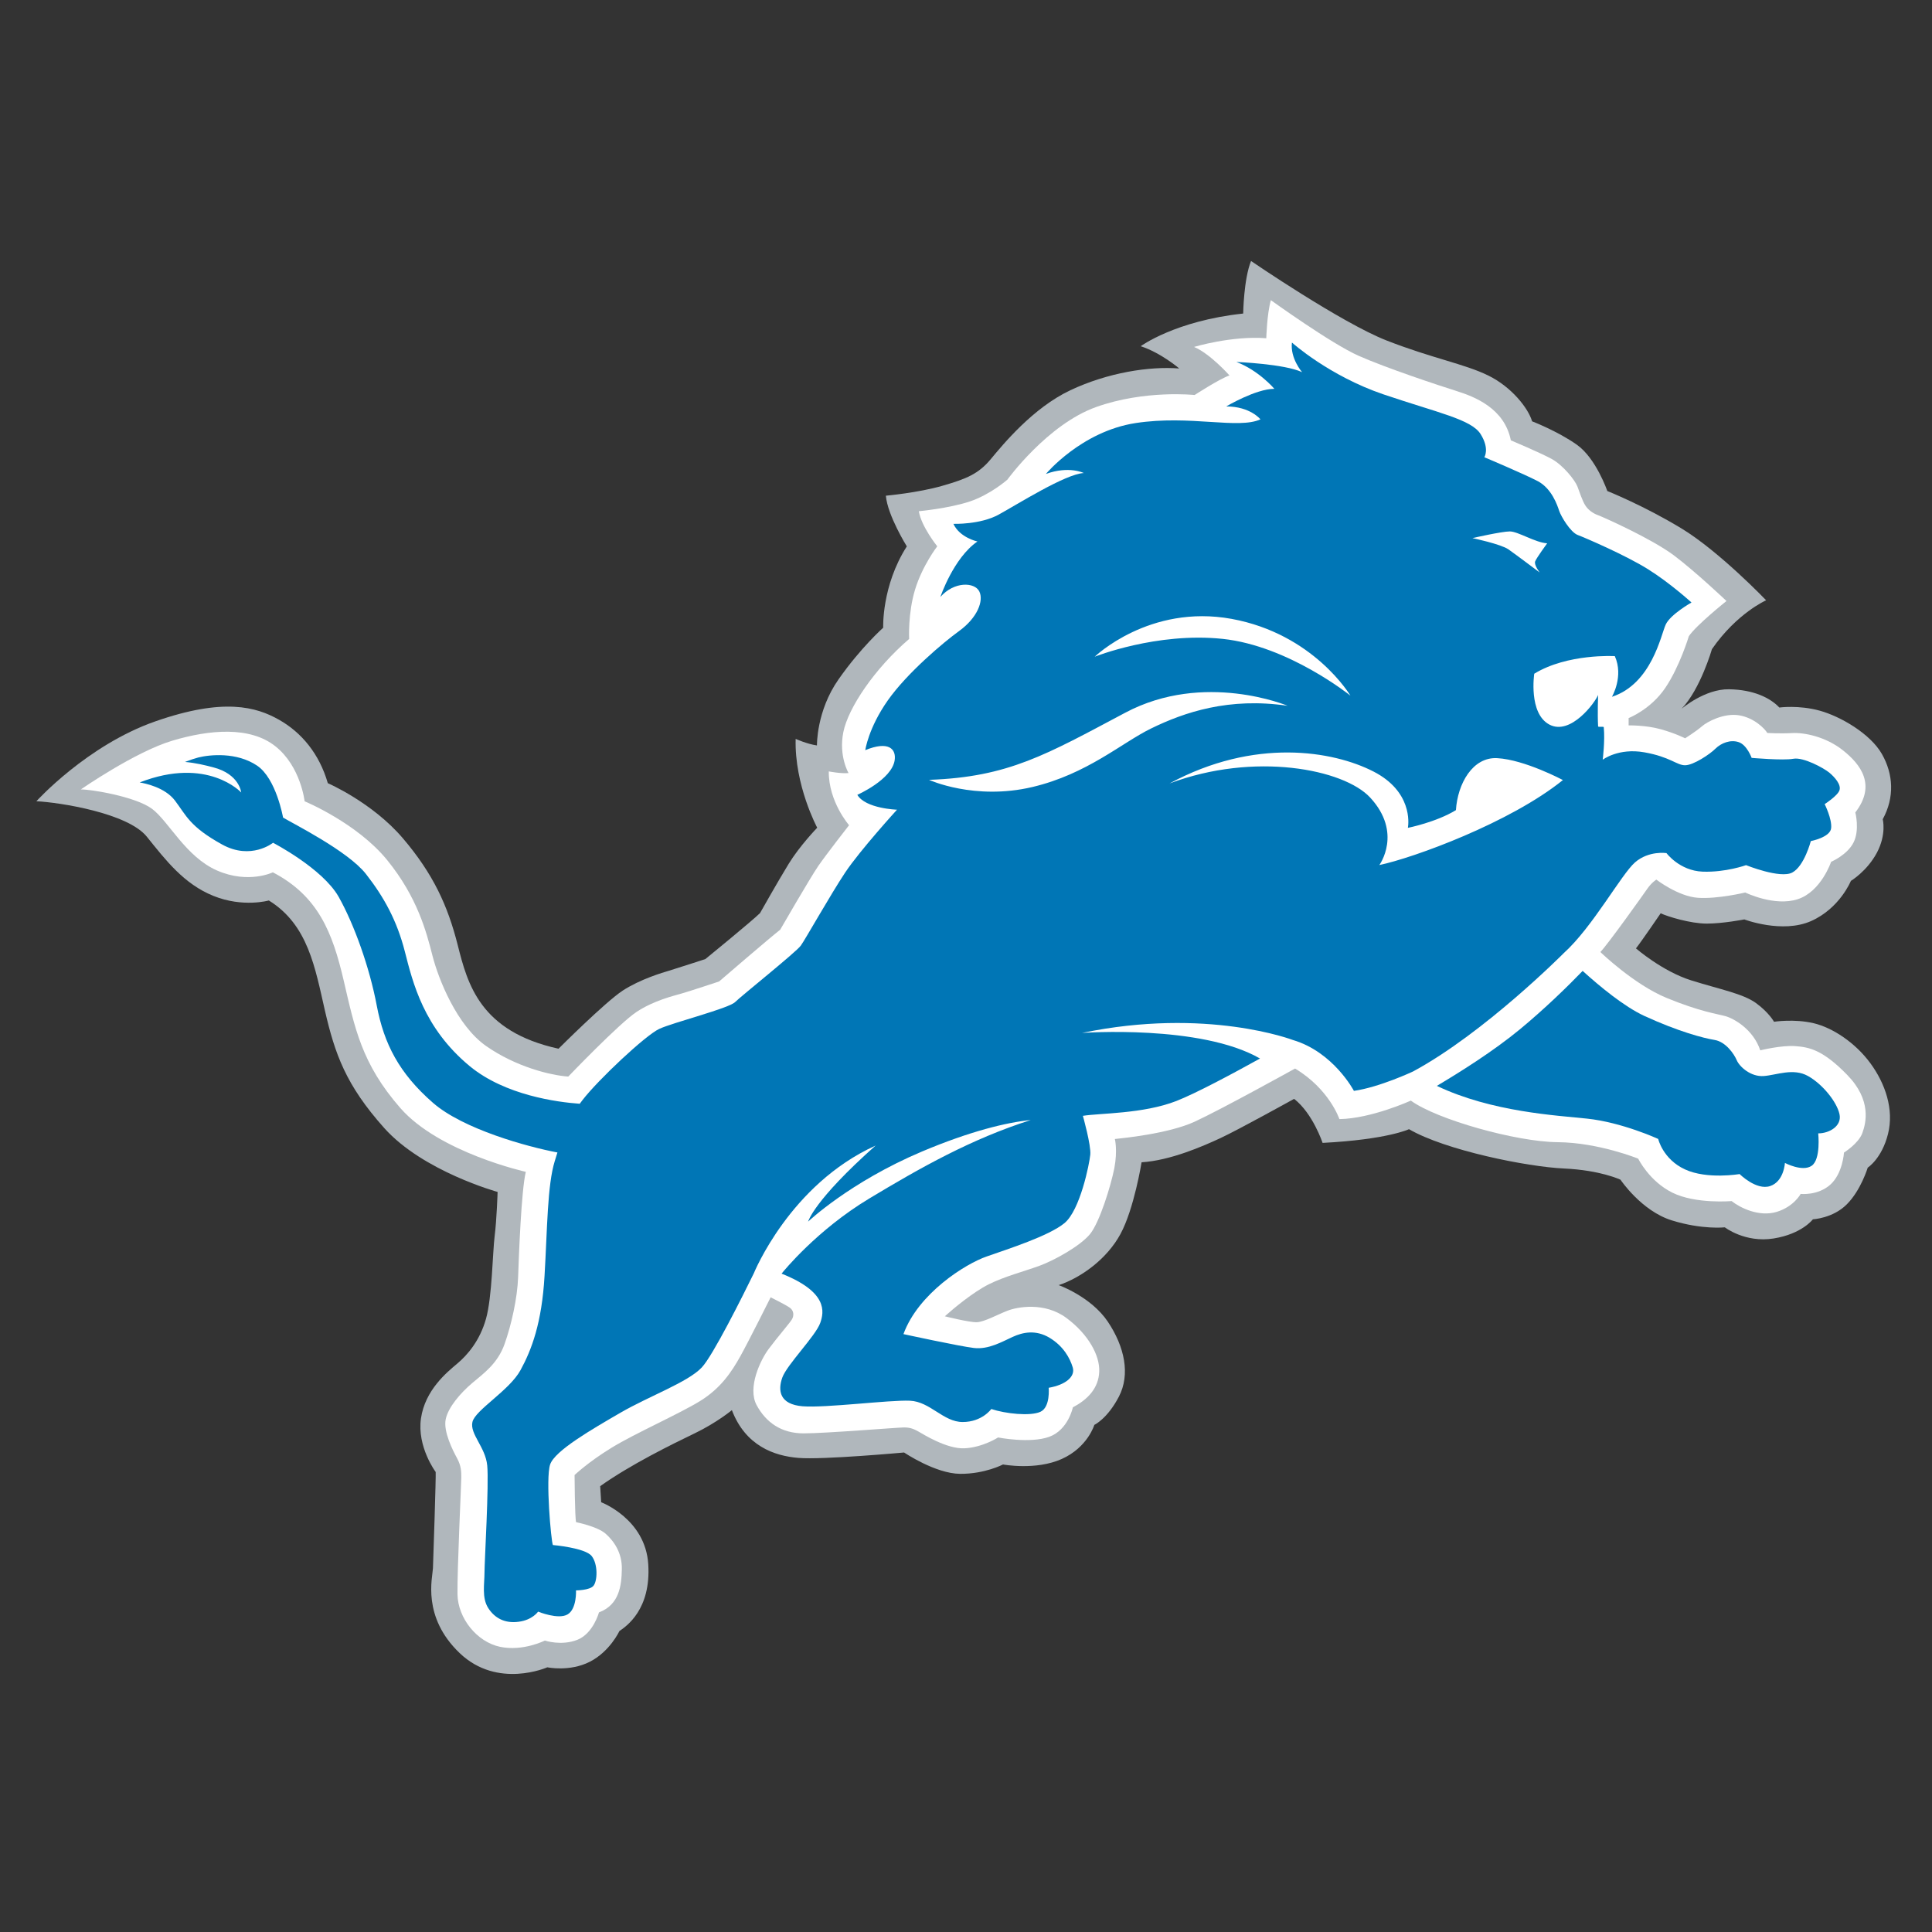 <?xml version="1.0" encoding="utf-8"?>
<!-- Generator: Adobe Illustrator 20.0.0, SVG Export Plug-In . SVG Version: 6.00 Build 0)  -->
<svg version="1.1" id="team_logos" xmlns="http://www.w3.org/2000/svg" xmlns:xlink="http://www.w3.org/1999/xlink" x="0px" y="0px"
	 viewBox="0 0 200 200" style="enable-background:new 0 0 200 200;" xml:space="preserve">
<rect x="0" y="0" width="200" height="200" fill="#333333" stroke="none"/>
<style type="text/css">
	.st0{fill:#B0B7BC;}
	.st1{fill:#FFFFFF;}
	.st2{fill:#0076B6;}
</style>
<g>
	<g>
		<path class="st0" d="M174.079,73.369c0,0,2.403-2.061,4.915-2.016c2.518,0.04,4.256,0.883,5.203,1.89c0,0,2.002-0.274,4.177,0.323
			c2.172,0.6,5.239,2.392,6.434,4.478c1.193,2.09,1.333,4.492,0.092,6.764c0,0,0.412,1.546-0.603,3.462
			c-1.024,1.921-2.694,2.919-2.694,2.919s-1.143,2.839-4.123,4.16c-2.987,1.322-6.907-0.171-6.907-0.171s-2.221,0.433-3.895,0.433
			c-1.687-0.003-4.042-0.727-4.766-1.068c0,0-2.001,2.934-2.558,3.633c0,0,2.732,2.376,5.72,3.311
			c2.982,0.935,5.328,1.364,6.695,2.341c1.355,0.986,1.877,1.944,1.877,1.944s2.085-0.324,4.087,0.147
			c2.005,0.47,4.345,2.045,5.882,4.137c1.535,2.089,2.472,4.771,1.833,7.324c-0.639,2.561-2.1,3.492-2.1,3.492
			s-0.712,2.352-2.164,3.797c-1.445,1.458-3.511,1.551-3.511,1.551s-1.133,1.521-4.076,1.988c-2.939,0.47-5.044-1.155-5.044-1.155
			s-2.324,0.263-5.486-0.719c-3.153-0.977-5.312-4.209-5.312-4.209s-2.055-0.988-5.852-1.162
			c-3.796-0.173-12.272-1.877-16.045-4.071c0,0-2.219,1.072-8.945,1.42c0,0-0.997-3.036-2.947-4.559c0,0-5.78,3.207-7.608,4.054
			c-1.835,0.856-5.23,2.333-8.182,2.512c0,0-0.774,4.82-2.184,7.422c-1.404,2.604-4.107,4.538-6.396,5.296
			c0,0,3.332,1.182,5.084,3.781c1.743,2.604,2.342,5.458,1.15,7.757c-1.197,2.303-2.544,2.928-2.544,2.928s-0.684,2.324-3.375,3.531
			c-2.695,1.208-6.081,0.568-6.081,0.568s-1.875,0.988-4.443,0.969c-2.571-0.024-5.794-2.209-5.794-2.209s-8.429,0.771-10.938,0.56
			c-2.507-0.203-5.477-1.243-6.892-4.945c0,0-1.54,1.285-3.838,2.395c-2.302,1.108-6.661,3.245-9.794,5.475l0.104,1.665
			c0,0,4.578,1.724,4.872,6.41c0.301,4.69-2.261,6.429-2.988,6.926c0,0-0.974,2.115-3.064,3.178
			c-2.087,1.062-4.395,0.573-4.395,0.573s-5.148,2.284-9.072-1.469c-3.926-3.748-2.815-7.797-2.769-8.782
			c0.039-0.977,0.324-9.57,0.283-9.968c0,0-1.948-2.604-1.523-5.546c0.427-2.939,2.685-4.775,3.748-5.668
			c1.07-0.897,2.349-2.384,2.983-4.644c0.638-2.257,0.682-6.868,0.897-8.571c0.216-1.705,0.305-4.562,0.305-4.562
			s-7.715-2.127-11.725-6.603c-4.008-4.478-5.119-7.718-6.146-12.145c-1.016-4.432-1.738-8.911-5.811-11.424
			c0,0-2.667,0.763-5.731-0.472c-3.068-1.235-4.947-3.707-6.905-6.137c-1.962-2.43-8.946-3.538-11.427-3.664
			c0,0,5.243-5.8,12.322-8.272c7.074-2.468,10.441-1.493,12.787-0.169c2.347,1.322,4.19,3.547,5.058,6.57
			c0,0,4.613,1.995,7.773,5.707c3.154,3.705,4.645,6.987,5.672,11.036c1.022,4.054,2.309,8.964,10.44,10.747
			c0,0,4.819-4.818,6.645-6.018c1.838-1.189,4.136-1.865,4.798-2.059c0.659-0.195,3.757-1.203,3.757-1.203s4.868-3.97,5.661-4.762
			c0,0,1.815-3.224,2.965-5.1c1.151-1.875,2.953-3.735,2.953-3.735s-2.363-4.391-2.232-9.196c0,0,1.163,0.528,2.205,0.679
			c0,0-0.071-3.559,2.234-6.842c2.301-3.288,4.623-5.346,4.623-5.346s-0.176-4.323,2.445-8.421c0,0-1.997-3.2-2.168-5.245
			c0,0,3.324-0.298,5.839-1.023c2.517-0.724,3.75-1.233,5.031-2.775c1.277-1.532,4.344-5.283,8.225-7.118
			c3.883-1.831,8.186-2.498,11.275-2.254c0,0-1.895-1.625-3.991-2.305c0,0,3.575-2.631,10.61-3.382c0,0,0.053-3.564,0.813-5.44
			c0,0,9.343,6.393,14.028,8.228c4.69,1.836,8.096,2.43,10.527,3.626c2.422,1.187,4.144,3.388,4.54,4.743
			c0,0,2.618,1.006,4.622,2.415c2.001,1.406,3.163,4.798,3.163,4.798s3.786,1.51,7.71,3.895c3.917,2.386,8.731,7.418,8.731,7.418
			s-3.033,1.335-5.608,5.057C177.217,67.203,176.033,71.334,174.079,73.369"/>
		<path class="st1" d="M168.6,75.092c0,0,1.765-0.035,3.311,0.396c1.553,0.434,2.533,0.942,2.533,0.942s1.141-0.724,1.722-1.227
			c0.575-0.511,2.308-1.406,3.853-1.156c1.553,0.253,2.648,1.358,2.934,1.83c0,0,1.323,0.08,2.548,0.011
			c1.227-0.076,3.498,0.356,5.298,1.8c1.811,1.441,3.46,3.572,1.263,6.415c0,0,0.47,1.804-0.179,3.1
			c-0.649,1.303-2.327,2.011-2.327,2.011s-1.032,3.076-3.444,3.867c-2.415,0.797-5.446-0.689-5.446-0.689s-2.843,0.689-4.901,0.548
			c-2.053-0.147-4.3-1.882-4.3-1.882s-0.494,0.295-0.958,0.976c-0.473,0.688-4.011,5.646-4.836,6.52c0,0,3.462,3.362,6.885,4.764
			c3.427,1.404,5.155,1.627,6.062,1.874c0.896,0.256,2.879,1.372,3.604,3.539c0,0,2.202-0.548,3.639-0.435
			c1.444,0.106,2.849,0.393,5.372,2.988c2.523,2.596,1.948,4.943,1.551,6.021c-0.396,1.075-1.896,2.009-1.896,2.009
			s-0.125,2.173-1.425,3.329c-1.3,1.149-3.06,0.951-3.06,0.951s-0.689,1.314-2.488,1.861c-1.808,0.541-3.753-0.402-4.66-1.121
			c0,0-3.71,0.326-6.122-0.866c-2.411-1.189-3.546-3.522-3.546-3.522s-4.092-1.673-8.348-1.708
			c-4.253-0.035-12.49-2.335-15.189-4.304c0,0-4.096,1.866-7.397,1.915c0,0-1.019-3.09-4.589-5.234c0,0-7.65,4.239-10.39,5.5
			c-2.737,1.261-7.559,1.719-8.265,1.795c0,0,0.299,1.157-0.056,3.034c-0.374,1.872-1.52,5.554-2.492,6.779
			c-0.979,1.225-3.682,2.737-5.265,3.314c-1.584,0.578-3.566,1.084-5.232,1.909c-1.653,0.831-3.673,2.518-4.557,3.315
			c0,0,2.552,0.646,3.322,0.613c0.767-0.03,2.139-0.793,3.152-1.184c1.011-0.4,3.855-0.942,6.128,0.755
			c2.271,1.694,3.459,3.889,3.382,5.554c-0.064,1.656-1.14,2.86-2.727,3.68c0,0-0.474,2.341-2.453,3.06
			c-1.992,0.719-5.29,0.066-5.29,0.066s-1.565,1.016-3.44,1.121c-1.873,0.111-4.396-1.512-4.792-1.727
			c-0.401-0.22-0.794-0.432-1.482-0.432c-0.689,0-8.107,0.614-10.416,0.614c-2.305,0-3.891-1.122-4.866-2.922
			c-0.973-1.804,0.392-4.688,1.263-5.836c0.86-1.16,2.237-2.746,2.408-3.072c0.182-0.324,0.223-0.861-0.247-1.187
			c-0.469-0.324-1.974-1.067-1.974-1.067s-2.28,4.566-3.144,6.113c-0.867,1.55-1.986,3.28-4.145,4.614
			c-2.166,1.336-6.747,3.357-9.157,4.832c-2.419,1.475-3.851,2.838-3.851,2.838s0.025,4.345,0.156,4.88c0,0,2.176,0.429,3.047,1.184
			c0.866,0.761,1.727,1.986,1.69,3.68c-0.03,1.694-0.257,3.686-2.368,4.475c0,0-0.59,2.194-2.244,2.841
			c-1.66,0.651-3.356,0.074-3.356,0.074s-2.267,1.149-4.647,0.647c-2.378-0.503-4.361-2.952-4.398-5.445
			c-0.035-2.49,0.393-11.498,0.393-12.08c0-0.576,0-1.187-0.427-1.977c-0.435-0.795-1.447-2.775-1.188-4.039
			c0.252-1.261,1.546-2.741,2.737-3.753c1.189-1.007,2.635-2.013,3.354-4.036c0.718-2.012,1.331-4.79,1.406-6.92
			c0.073-2.122,0.331-9.044,0.798-10.918c0,0-8.948-1.985-12.984-6.599c-4.035-4.615-4.722-8.294-5.875-13.231
			c-1.154-4.942-2.627-8.718-7.327-11.176c0,0-2.518,1.226-5.756-0.179c-3.247-1.407-5.016-5.084-6.742-6.387
			c-1.731-1.294-6.441-2.039-7.383-2.013c0,0,5.612-3.894,9.473-5.048c3.856-1.152,8.042-1.512,10.671,0.581
			c2.629,2.083,3.025,5.693,3.025,5.693s5.411,2.235,8.549,6.09c3.137,3.86,4.065,7.46,4.681,9.877
			c0.616,2.415,2.517,7.245,5.568,9.375c3.052,2.132,6.63,3.028,8.495,3.155c0,0,5.264-5.499,7.067-6.691
			c1.797-1.189,3.818-1.66,4.678-1.91c0.869-0.248,3.867-1.243,3.867-1.243s5.305-4.568,6.324-5.356c0,0,3.077-5.33,3.941-6.596
			c0.87-1.259,3.191-4.225,3.191-4.225s-2.127-2.427-2.1-5.57c0,0,1.253,0.249,2.046,0.172c0,0-1.042-1.765-0.536-4.254
			c0.506-2.487,3.202-6.527,6.81-9.63c0,0-0.143-2.627,0.611-5.108c0.76-2.492,2.297-4.481,2.297-4.481s-1.645-2.035-1.905-3.632
			c0,0,3.108-0.291,5.272-1.008c2.161-0.727,3.892-2.259,3.892-2.259s4.14-5.715,9.186-7.518c5.055-1.804,10.201-1.246,10.201-1.246
			s2.553-1.661,3.605-2.027c0,0-2.003-2.255-3.665-2.949c0,0,3.892-1.176,7.477-0.901c0,0,0.066-2.494,0.473-3.942
			c0,0,6.248,4.508,9.099,5.765c2.846,1.262,8.286,3.065,10.13,3.645c1.836,0.575,4.954,1.773,5.613,5.101
			c0,0,3.031,1.276,4.226,1.926c1.19,0.651,2.417,2.202,2.667,2.851c0.245,0.644,0.497,1.446,0.807,1.945
			c0.312,0.504,0.845,0.861,1.352,1.037c0.507,0.185,5.514,2.419,7.827,4.149c2.301,1.737,5.445,4.725,5.445,4.725
			s-3.128,2.495-3.897,3.645c0,0-0.936,3.137-2.449,5.367c-1.52,2.235-3.783,3.107-3.783,3.107V75.092z"/>
		<path class="st2" d="M161.89,98.657c2.971-2.68,5.94-8.136,7.366-9.384c1.442-1.247,3.259-0.958,3.259-0.958
			s1.345,1.822,3.739,1.918c2.388,0.089,4.497-0.673,4.497-0.673s3.55,1.435,4.79,0.762c1.244-0.666,1.914-3.253,1.914-3.253
			s2.01-0.38,2.105-1.34c0.098-0.954-0.671-2.486-0.671-2.486s1.345-0.864,1.531-1.432c0.199-0.577-0.475-1.345-1.048-1.826
			c-0.576-0.476-2.681-1.63-3.731-1.436c-1.051,0.195-4.312-0.093-4.312-0.093s-0.48-1.342-1.341-1.629
			c-0.858-0.29-1.819,0.097-2.4,0.67c-0.571,0.576-2.289,1.723-3.151,1.723c-0.866,0-1.535-0.864-4.213-1.34
			c-2.686-0.479-4.312,0.767-4.312,0.767s0.249-1.981,0.109-3.362c-0.016-0.12-0.567,0.026-0.587-0.095
			c-0.073-1.308,0-3.249,0-3.249c-0.293,0.765-2.827,4.221-5.029,3.074c-2.202-1.153-1.581-5.271-1.581-5.271
			c3.451-2.111,8.341-1.822,8.341-1.822c0.945,2.104-0.298,4.21-0.298,4.21c4.117-1.341,5.078-6.414,5.561-7.465
			c0.473-1.056,2.673-2.297,2.673-2.297s-2.2-2.01-4.502-3.447c-2.292-1.436-6.507-3.255-7.275-3.542
			c-0.761-0.289-1.722-1.921-1.915-2.488c-0.19-0.579-0.763-2.302-2.198-3.073c-1.439-0.757-5.553-2.486-5.553-2.486
			s0.573-0.862-0.385-2.395c-0.958-1.529-4.408-2.199-10.057-4.114c-5.644-1.918-9.475-5.364-9.475-5.364
			c-0.199,1.632,1.052,3.067,1.052,3.067c-1.823-0.862-6.802-1.056-6.802-1.056c2.304,0.863,3.93,2.778,3.93,2.778
			c-1.915,0-4.983,1.824-4.983,1.824c2.491,0,3.543,1.337,3.543,1.337c-2.298,1.053-7.298-0.479-12.923,0.384
			c-5.62,0.863-9.287,5.269-9.287,5.269c2.391-0.868,3.923-0.097,3.923-0.097c-1.909,0.097-6.891,3.254-8.807,4.302
			c-1.917,1.057-4.692,0.958-4.692,0.958c0.664,1.441,2.487,1.827,2.487,1.827c-2.487,1.719-3.834,5.742-3.834,5.742
			c1.439-1.633,3.546-1.538,4.027-0.575c0.481,0.958-0.184,2.73-2.105,4.115c-1.553,1.121-5.357,4.309-7.375,7.181
			c-2.012,2.871-2.322,5.139-2.322,5.139c2.404-0.988,3.223-0.134,3.041,1.054c-0.317,2.01-3.865,3.571-3.865,3.571
			c0.858,1.436,4.109,1.538,4.109,1.538s-3.835,4.208-5.365,6.504c-1.531,2.301-4.115,6.903-4.596,7.568
			c-0.476,0.668-6.125,5.177-6.798,5.842c-0.671,0.665-6.421,2.108-7.857,2.779c-1.431,0.668-6.317,5.26-7.943,7.368
			c-0.1,0.128-0.191,0.253-0.285,0.38c-2.324-0.165-7.732-0.872-11.396-3.899c-4.771-3.952-5.887-8.652-6.709-11.86
			c-0.819-3.206-2.161-5.641-4.03-8.03c-1.868-2.386-7.609-5.243-8.577-5.839c0,0-0.708-4.037-2.683-5.371
			c-2.123-1.433-4.912-1.142-6.096-0.846c-0.358,0.092-0.843,0.256-1.373,0.459c1.11,0.102,2.119,0.346,2.934,0.563
			c2.707,0.698,2.884,2.598,2.884,2.598s-3.48-3.777-10.509-1.037c0.555,0.093,2.604,0.502,3.648,1.87
			c1.174,1.55,1.52,2.693,4.875,4.548c3,1.666,5.283-0.173,5.283-0.173s5.114,2.645,6.789,5.591
			c1.604,2.846,3.202,7.305,3.947,11.263c0.748,3.949,2.313,7.007,5.818,10.064c3.114,2.724,9.774,4.557,12.885,5.142
			c-0.085,0.29-0.18,0.586-0.278,0.899c-0.768,2.487-0.768,6.991-1.056,11.876c-0.283,4.878-1.336,7.653-2.489,9.761
			c-1.148,2.105-4.688,4.122-4.975,5.363c-0.288,1.249,1.345,2.59,1.531,4.5c0.191,1.915-0.283,9.959-0.283,11.107
			c0,1.152-0.291,2.588,0.379,3.642c0.671,1.057,1.727,1.627,3.161,1.432c1.432-0.185,2.009-1.048,2.009-1.048
			s2.106,0.863,3.062,0.282c0.958-0.576,0.863-2.482,0.863-2.482s1.438,0,1.815-0.484c0.393-0.481,0.481-2.203-0.188-3.064
			c-0.666-0.861-4.021-1.146-4.021-1.146c-0.184-0.389-0.767-6.895-0.287-8.334c0.479-1.432,4.308-3.637,7.283-5.363
			c2.966-1.72,6.986-3.158,8.419-4.688c1.171-1.247,4.252-7.433,5.366-9.703c0.066-0.141,3.757-9.225,12.589-13.247l0.067-0.046
			c-6.461,5.741-7.014,7.898-7.014,7.898s4.302-4.085,11.777-7.249c4.973-2.099,8.783-3.025,11.269-3.265
			c-6.165,1.963-11.428,4.942-16.729,8.132c-5.414,3.264-8.86,7.517-9.066,7.77c4.782,1.902,4.415,3.943,4.001,5.109
			c-0.48,1.344-3.445,4.313-3.925,5.649c-0.479,1.345-0.29,2.779,2.105,2.973c2.395,0.19,9.002-0.671,11.108-0.576
			c2.103,0.095,3.448,2.205,5.457,2.205c2.014,0,2.964-1.347,2.964-1.347c1.441,0.484,4.025,0.768,5.082,0.29
			c1.052-0.475,0.859-2.487,0.859-2.487c1.728-0.293,2.779-1.151,2.49-2.107c-0.286-0.958-0.959-2.198-2.393-3.066
			c-1.439-0.864-2.777-0.576-3.828-0.093c-1.057,0.475-2.492,1.334-4.025,1.144c-1.531-0.184-7.278-1.434-7.278-1.434
			c1.533-4.212,6.418-7.278,8.62-8.038c2.201-0.772,6.414-2.113,8.046-3.449c1.626-1.339,2.582-6.133,2.675-7.088
			c0.098-0.958-0.766-4.02-0.766-4.02c1.731-0.287,6.225-0.193,9.673-1.535c2.031-0.793,5.861-2.847,8.663-4.399
			c-6.149-3.546-18.424-2.648-18.424-2.648c12.902-2.686,21.825,0.73,21.825,0.73c4.213,1.246,6.32,5.268,6.32,5.268
			c2.68-0.385,6.129-2.013,6.129-2.013C153.688,106.921,161.89,98.657,161.89,98.657 M156.293,55.013
			c0.853,0,2.629,1.155,3.868,1.231c0,0-1.081,1.478-1.239,1.862c-0.146,0.386,0.469,1.16,0.469,1.16s-2.471-1.858-3.243-2.399
			c-0.779-0.542-3.72-1.163-3.72-1.163S155.45,55.013,156.293,55.013 M127.492,64.066c8.516,1.555,12.302,7.946,12.302,7.946
			s-6.406-5.158-13.229-5.876c-6.832-0.717-13.243,1.848-13.243,1.848S118.974,62.514,127.492,64.066 M106.872,81.472
			c-5.993,1.416-10.699-0.742-10.699-0.742c8.243-0.29,12.149-2.62,20.318-6.953c8.17-4.339,16.805-0.713,16.805-0.713
			c-6.066-0.897-10.681,0.659-14.148,2.355C116.126,76.894,112.551,80.128,106.872,81.472 M141.831,82.554
			c-2.735-2.937-11.969-4.755-20.763-1.451c8.793-4.757,16.935-3.381,21.114-1.236c3.998,2.051,3.64,5.337,3.569,5.78
			c0,0.014,0,0.042-0.008,0.052c0,0,2.927-0.582,4.973-1.834c0.176-2.743,1.738-5.525,4.278-5.381
			c2.851,0.161,6.798,2.267,6.798,2.267c-5.458,4.407-15.467,8.061-19.003,8.798C142.79,89.55,145.229,86.214,141.831,82.554"/>
		<path class="st2" d="M190.419,115.316c-0.282-1.247-1.722-3.063-3.25-3.924c-1.529-0.863-3.253-0.098-4.595,0
			c-1.341,0.092-2.491-0.959-2.783-1.629c-0.282-0.668-1.149-1.918-2.295-2.107c-1.144-0.187-3.734-0.861-7.273-2.487
			c-2.113-0.977-4.666-3.098-6.388-4.661c-1.534,1.589-3.902,3.906-6.524,6.07c-2.729,2.249-6.209,4.433-8.569,5.831
			c5.695,2.716,12.425,3.057,15.542,3.39c3.636,0.382,7.373,2.104,7.373,2.104s0.483,2.103,2.781,3.156
			c2.29,1.057,5.646,0.478,5.646,0.478s1.725,1.722,3.159,1.244c1.436-0.477,1.532-2.395,1.532-2.395s1.817,0.959,2.773,0.291
			c0.964-0.671,0.674-3.351,0.674-3.351C189.371,117.328,190.71,116.561,190.419,115.316"/>
	</g>
</g>
</svg>
